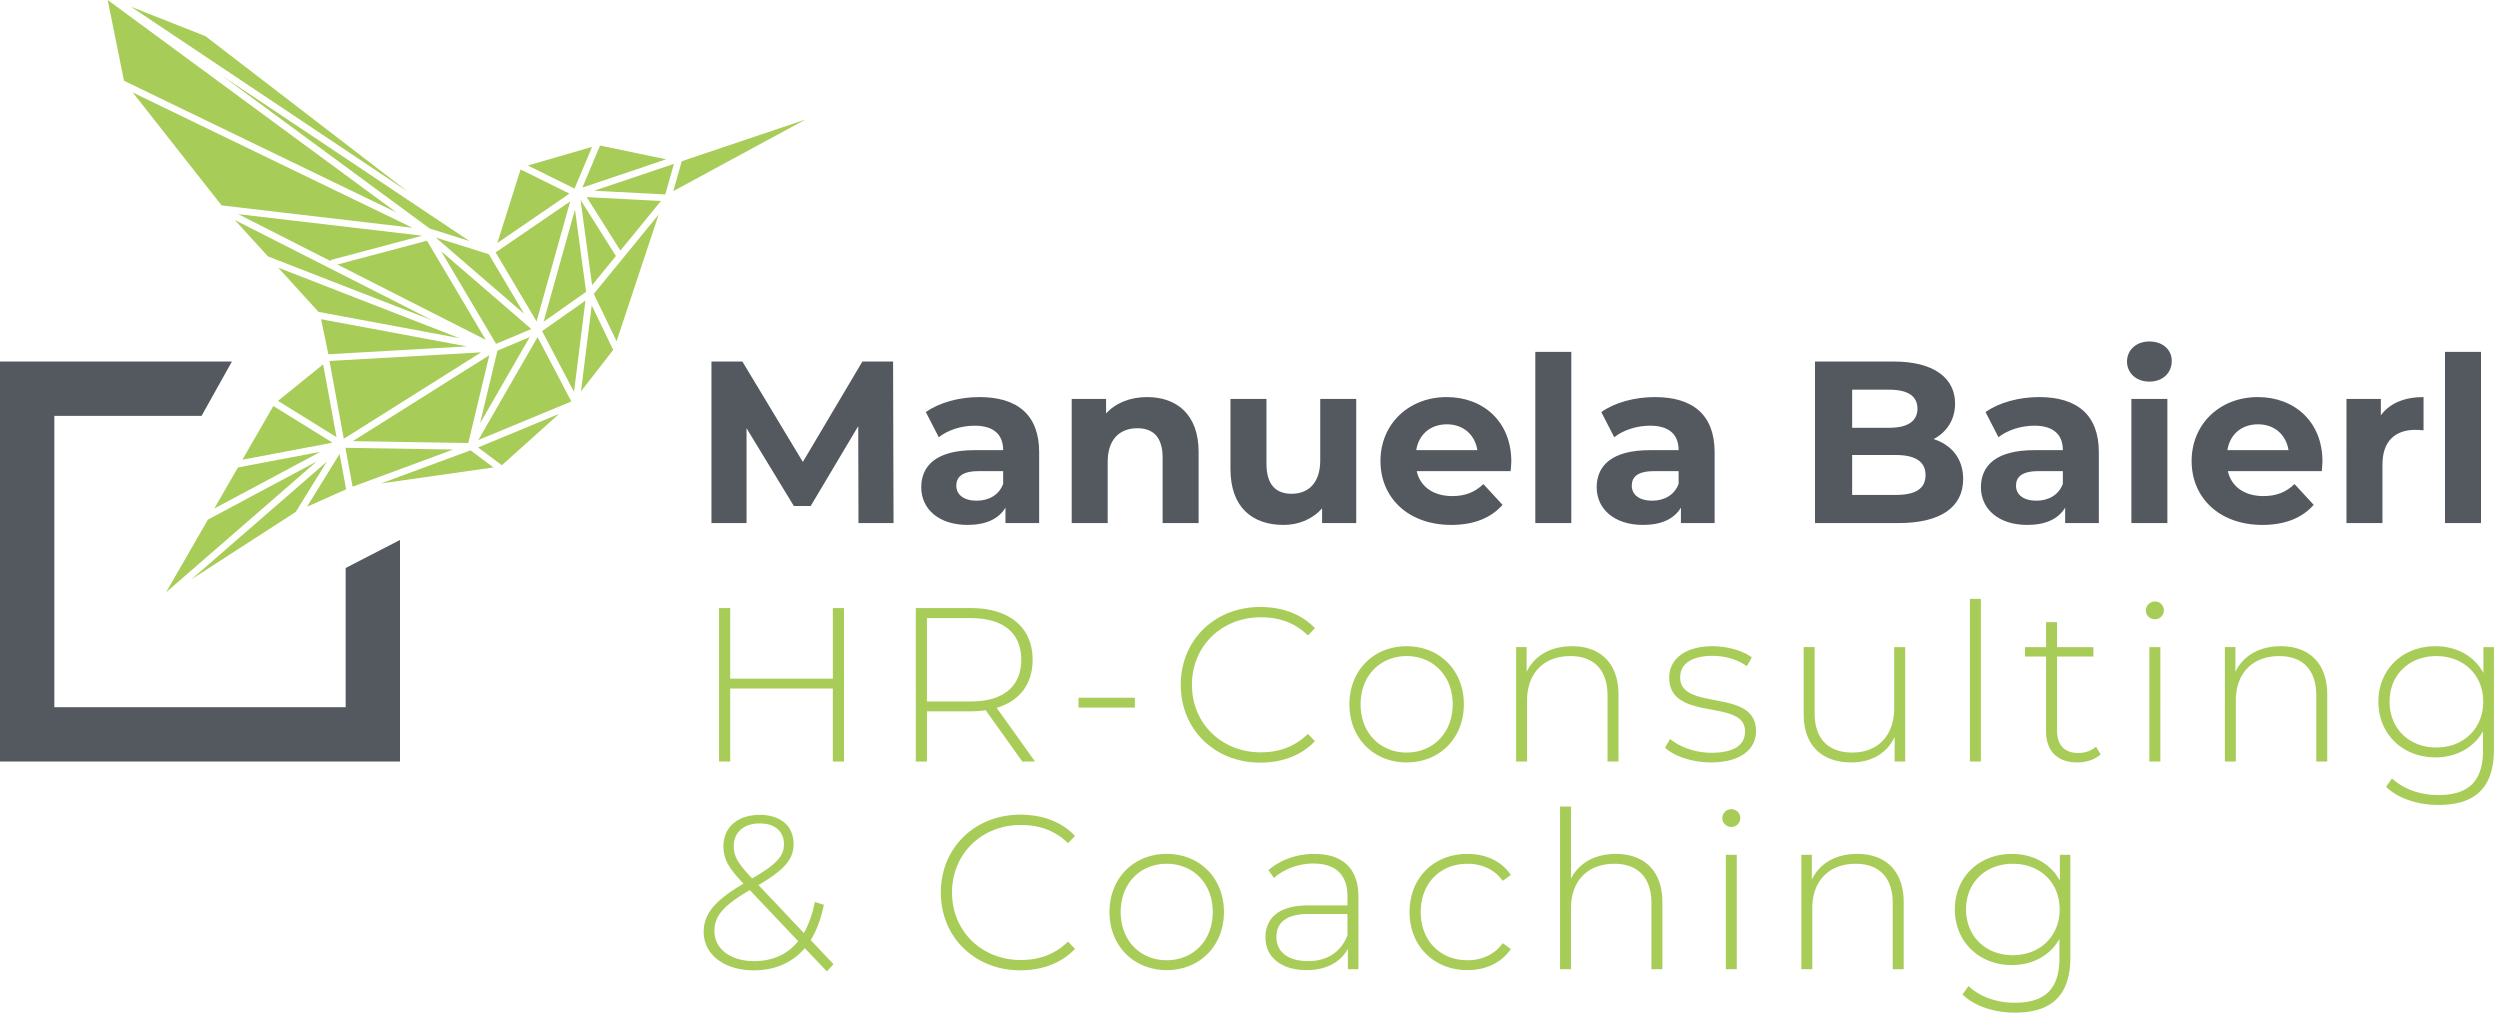 <svg xmlns="http://www.w3.org/2000/svg" width="325" height="132" viewBox="0 0 325 132"><g fill="none"><path fill="#54595F" d="M44.936 73.837v18.099H7.064V54.064h19.14L30.148 47H0v52h52V70.196z"></path><path d="M41.163 60 21.582 77.01l5.447-9.46L41.163 60Zm1.315.028-4.025 6.516-13.577 8.774 17.602-15.29Zm-.824-1.291L27.86 66.104l3.074-5.338 10.72-2.03Zm2.495.273.846 4.598-5.088 2.272 4.242-6.87Zm.758-.795 14.006.226-13.075 4.83-.931-5.056Zm16.265.329 2.976 2.22-14.627 2.085 11.651-4.305Zm11.502-4.735-7.432 6.67-3.093-2.309 10.525-4.36Zm-37.141-1.03 7.69 4.767-11.71 2.215 4.02-6.983Zm28.08-6.603-2.736 11.417-15.019-.243 17.755-11.174Zm6.271-2.354 4.387 8.37-12.09 5.011 7.703-13.38Zm-7.342 1.985-17.85 11.235-1.861-10.117 19.711-1.118Zm-20.534 1.558 1.74 9.468-7.61-4.719 5.87-4.75Zm26.855-3.548-6.462 11.229 2.267-9.461 4.195-1.768Zm7.242-4.735-1.483 11.87-4.147-7.913 5.63-3.957Zm.82.614 2.789 5.793-4.187 5.391 1.397-11.184ZM41.743 41.5l18.94 3.531-17.998 1.022-.942-4.553Zm15.603-8.847 11.728 10.12-4.585 1.93-7.143-12.05Zm28.277-4.758-5.466 16.467-2.965-6.156 8.431-10.311ZM55.51 31.292l7.64 12.89-19.288-9.795 11.648-3.095Zm-19.34 3.505 23.54 9.159-18.305-3.413-5.235-5.746Zm38.577-7.54 1.447 10.683-5.53 3.887 4.083-14.57Zm-.62-1.079-4.373 15.604-5.317-8.969 9.69-6.635Zm-43.601 2.427 25.702 13.051-21.392-8.323-4.31-4.728Zm26.113 2.271 6.908 2.175 4.592 7.746-11.5-9.921Zm18.833-4.886 4.6 7.293-3.099 3.791-1.501-11.084Zm-44.498 1.853 23.903 2.8-11.67 3.1a.439.439 0 0 0-.257.18l-11.976-6.08Zm45.299-2.218 9.653.501-5.272 6.446-4.381-6.947Zm-8.598-3.593 6.357 3.14-9.378 6.423 3.02-9.563ZM28.95 9.904l32.082 21.433-5.167-1.628L28.95 9.904Zm-11.69 2.123 36.365 17.584-24.813-2.907L17.26 12.027ZM14 0l37.55 27.628-35.43-17.13L14 0Zm73.61 21.302-1.125 3.974-9.242-.48 10.366-3.494ZM17.022.875l9.692 3.83 26.31 20.22L17.022.875Zm87.701 14.659-17.193 9.31 1.1-3.886 16.093-5.424ZM76.97 19.093l-2.281 5.422-6.071-3 8.352-2.422Zm1.037-.174 8.591 1.795-10.89 3.67 2.3-5.465Zm30.262 60.131v9.177H94.93V79.05h-1.453V99h1.453v-9.49h13.338V99h1.454V79.05zM134.555 99l-4.988-6.983c2.964-.883 4.674-3.078 4.674-6.241 0-4.218-3.02-6.726-8.037-6.726h-7.153V99h1.454v-6.526h5.7c.683 0 1.31-.058 1.937-.143l4.76 6.669h1.653Zm-14.05-7.809v-10.83h5.7c4.275 0 6.555 1.966 6.555 5.415 0 3.42-2.28 5.415-6.555 5.415h-5.7Zm19.702.798h7.325v-1.283h-7.325zm23.637 7.153c2.821 0 5.358-.94 7.096-2.793l-.912-.94c-1.71 1.681-3.79 2.394-6.127 2.394-5.102 0-8.95-3.762-8.95-8.778s3.848-8.778 8.95-8.778c2.337 0 4.417.684 6.127 2.365l.912-.94c-1.738-1.853-4.275-2.764-7.096-2.764-5.928 0-10.346 4.303-10.346 10.117 0 5.814 4.418 10.117 10.346 10.117Zm19.019-.028c4.274 0 7.438-3.135 7.438-7.553 0-4.417-3.163-7.552-7.438-7.552s-7.439 3.135-7.439 7.552c0 4.418 3.163 7.553 7.439 7.553Zm0-1.283c-3.42 0-5.986-2.536-5.986-6.27 0-3.733 2.565-6.27 5.986-6.27 3.42 0 5.984 2.537 5.984 6.27 0 3.734-2.565 6.27-5.984 6.27Zm21.498-13.822c-2.821 0-4.902 1.254-5.9 3.334v-3.22h-1.368V99h1.426v-7.923c0-3.534 2.137-5.785 5.642-5.785 3.022 0 4.817 1.766 4.817 5.13V99h1.425v-8.693c0-4.16-2.422-6.298-6.042-6.298Zm18.05 15.105c3.79 0 5.871-1.653 5.871-4.076 0-5.671-9.861-2.508-9.861-6.982 0-1.596 1.282-2.793 4.19-2.793 1.596 0 3.22.427 4.474 1.34l.655-1.14c-1.168-.884-3.22-1.454-5.101-1.454-3.762 0-5.643 1.824-5.643 4.075 0 5.843 9.861 2.651 9.861 6.983 0 1.681-1.254 2.793-4.389 2.793-2.194 0-4.218-.827-5.358-1.796l-.656 1.14c1.169 1.084 3.506 1.91 5.957 1.91Zm23.835-14.991v7.923c0 3.534-2.08 5.785-5.443 5.785-3.107 0-4.902-1.767-4.902-5.13v-8.578h-1.425v8.692c0 4.161 2.423 6.299 6.213 6.299 2.622 0 4.645-1.226 5.614-3.306V99h1.369V84.123h-1.425ZM256.089 99h1.425V77.853h-1.425zm16.397-1.938c-.599.541-1.425.826-2.309.826-1.824 0-2.764-1.054-2.764-2.964v-9.576h4.73v-1.225h-4.73v-3.249h-1.425v3.249h-2.737v1.225h2.737v9.719c0 2.508 1.425 4.047 4.046 4.047 1.112 0 2.309-.342 3.05-1.055l-.599-.997Zm7.647-16.559c.656 0 1.169-.513 1.169-1.168a1.15 1.15 0 0 0-1.169-1.14c-.656 0-1.168.541-1.168 1.168 0 .627.512 1.14 1.168 1.14ZM279.421 99h1.425V84.123h-1.425V99Zm17.08-14.991c-2.821 0-4.901 1.254-5.899 3.334v-3.22h-1.368V99h1.425v-7.923c0-3.534 2.138-5.785 5.643-5.785 3.021 0 4.817 1.766 4.817 5.13V99h1.424v-8.693c0-4.16-2.422-6.298-6.042-6.298Zm26.344.114v3.363c-1.197-2.223-3.506-3.477-6.242-3.477-4.218 0-7.41 2.964-7.41 7.21 0 4.247 3.192 7.24 7.41 7.24 2.68 0 4.96-1.226 6.185-3.392v2.508c0 3.961-1.853 5.785-5.814 5.785-2.394 0-4.531-.797-6.013-2.166l-.77 1.083c1.51 1.511 4.104 2.366 6.812 2.366 4.788 0 7.21-2.252 7.21-7.239V84.123h-1.368Zm-6.128 13.053c-3.505 0-6.07-2.451-6.07-5.957 0-3.505 2.565-5.927 6.07-5.927 3.534 0 6.1 2.422 6.1 5.927 0 3.506-2.566 5.957-6.1 5.957Zm-208.363 28.168-2.964-3.135c.77-1.225 1.34-2.764 1.71-4.588l-1.168-.37c-.314 1.595-.799 2.935-1.425 4.046l-5.9-6.241c3.392-1.995 4.56-3.363 4.56-5.33 0-2.365-1.71-3.79-4.389-3.79-2.907 0-4.731 1.624-4.731 4.075 0 1.54.541 2.708 2.565 4.817l.029.057c-3.791 2.223-5.159 3.961-5.159 6.27 0 2.964 2.707 4.987 6.498 4.987 2.736 0 5.016-.969 6.64-2.878l2.879 3.021.855-.94Zm-12.968-15.333c0-1.767 1.255-2.963 3.392-2.963 2.023 0 3.135 1.082 3.135 2.707 0 1.567-.998 2.622-4.132 4.446-1.91-2.023-2.395-2.935-2.395-4.19Zm2.651 14.934c-3.05 0-5.159-1.567-5.159-3.904 0-1.91 1.055-3.249 4.589-5.33l6.299 6.641c-1.397 1.738-3.364 2.593-5.729 2.593Zm34.618 1.197c2.821 0 5.358-.94 7.096-2.793l-.912-.94c-1.71 1.681-3.79 2.394-6.127 2.394-5.101 0-8.949-3.762-8.949-8.778s3.847-8.778 8.949-8.778c2.337 0 4.418.684 6.127 2.365l.912-.94c-1.738-1.853-4.275-2.764-7.096-2.764-5.928 0-10.346 4.303-10.346 10.117 0 5.814 4.418 10.117 10.346 10.117Zm19.019-.028c4.275 0 7.439-3.135 7.439-7.553 0-4.417-3.164-7.552-7.439-7.552s-7.439 3.135-7.439 7.552c0 4.418 3.164 7.553 7.439 7.553Zm0-1.283c-3.42 0-5.985-2.536-5.985-6.27 0-3.733 2.565-6.27 5.985-6.27 3.42 0 5.985 2.537 5.985 6.27 0 3.734-2.565 6.27-5.985 6.27Zm19.19-13.822c-2.309 0-4.475.798-5.957 2.109l.713 1.026c1.226-1.112 3.078-1.881 5.13-1.881 2.907 0 4.418 1.482 4.418 4.246v1.197h-5.102c-4.133 0-5.558 1.91-5.558 4.161 0 2.537 2.024 4.247 5.358 4.247 2.594 0 4.418-1.055 5.358-2.765V126h1.369v-9.434c0-3.676-2.052-5.557-5.729-5.557Zm-.798 13.936c-2.622 0-4.133-1.197-4.133-3.135 0-1.71 1.084-2.992 4.161-2.992h5.074v2.793c-.856 2.137-2.594 3.334-5.102 3.334Zm20.701 1.169c2.365 0 4.417-.94 5.642-2.736l-1.054-.77c-1.083 1.511-2.736 2.223-4.588 2.223-3.506 0-6.071-2.508-6.071-6.27 0-3.762 2.565-6.27 6.07-6.27 1.853 0 3.506.713 4.589 2.224l1.054-.77c-1.225-1.824-3.277-2.736-5.642-2.736-4.361 0-7.524 3.106-7.524 7.552 0 4.418 3.163 7.553 7.524 7.553Zm19.303-15.105c-2.764 0-4.816 1.197-5.842 3.22v-9.376h-1.425V126h1.425v-7.923c0-3.534 2.137-5.786 5.643-5.786 3.021 0 4.816 1.767 4.816 5.13V126h1.425v-8.692c0-4.162-2.422-6.299-6.042-6.299Zm15.001-3.505c.655 0 1.168-.514 1.168-1.169a1.15 1.15 0 0 0-1.168-1.14c-.655 0-1.168.541-1.168 1.168 0 .627.513 1.14 1.168 1.14ZM224.358 126h1.425v-14.877h-1.424V126Zm17.082-14.991c-2.822 0-4.903 1.254-5.9 3.334v-3.22h-1.368V126h1.425v-7.923c0-3.534 2.137-5.786 5.643-5.786 3.021 0 4.816 1.767 4.816 5.13V126h1.425v-8.692c0-4.162-2.422-6.299-6.041-6.299Zm26.343.114v3.363c-1.197-2.223-3.505-3.477-6.241-3.477-4.219 0-7.41 2.964-7.41 7.21 0 4.247 3.191 7.24 7.41 7.24 2.679 0 4.959-1.226 6.184-3.392v2.508c0 3.961-1.852 5.785-5.814 5.785-2.394 0-4.531-.798-6.013-2.166l-.77 1.084c1.51 1.51 4.104 2.365 6.811 2.365 4.788 0 7.211-2.251 7.211-7.239v-13.281h-1.368Zm-6.128 13.053c-3.505 0-6.07-2.451-6.07-5.957 0-3.505 2.565-5.928 6.07-5.928 3.535 0 6.1 2.423 6.1 5.928 0 3.506-2.565 5.957-6.1 5.957Z" fill="#A8CC58"></path><path d="m116.16 68-.06-21h-3.99l-7.74 13.05L96.51 47h-4.02v21h4.56V55.67l6.15 10.11h2.19l6.18-10.38.03 12.6zm11.16-16.38c-2.58 0-5.19.69-6.96 1.95l1.68 3.27c1.17-.93 2.94-1.5 4.65-1.5 2.52 0 3.72 1.17 3.72 3.18h-3.72c-4.92 0-6.93 1.98-6.93 4.83 0 2.79 2.25 4.89 6.03 4.89 2.37 0 4.05-.78 4.92-2.25V68h4.38v-9.21c0-4.89-2.85-7.17-7.77-7.17Zm-.36 13.47c-1.65 0-2.64-.78-2.64-1.95 0-1.08.69-1.89 2.88-1.89h3.21v1.65c-.54 1.47-1.89 2.19-3.45 2.19Zm22.17-13.47c-2.19 0-4.08.75-5.34 2.13v-1.89h-4.47V68H144v-7.98c0-2.97 1.62-4.35 3.87-4.35 2.07 0 3.27 1.2 3.27 3.81V68h4.68v-9.24c0-4.92-2.88-7.14-6.69-7.14Zm22.5.24v7.98c0 2.97-1.56 4.35-3.72 4.35-2.07 0-3.27-1.2-3.27-3.9v-8.43h-4.68v9.12c0 4.98 2.85 7.26 6.9 7.26 1.98 0 3.78-.75 5.01-2.16V68h4.44V51.86h-4.68Zm24.84 8.13c0-5.19-3.66-8.37-8.4-8.37-4.92 0-8.61 3.48-8.61 8.31 0 4.8 3.63 8.31 9.21 8.31 2.91 0 5.16-.9 6.66-2.61l-2.49-2.7c-1.11 1.05-2.34 1.56-4.05 1.56-2.46 0-4.17-1.23-4.62-3.24h12.21c.03-.39.09-.9.09-1.26Zm-8.37-4.83c2.1 0 3.63 1.32 3.96 3.36h-7.95c.33-2.07 1.86-3.36 3.99-3.36ZM199.59 68h4.68V45.74h-4.68zm15.54-16.38c-2.58 0-5.19.69-6.96 1.95l1.68 3.27c1.17-.93 2.94-1.5 4.65-1.5 2.52 0 3.72 1.17 3.72 3.18h-3.72c-4.92 0-6.93 1.98-6.93 4.83 0 2.79 2.25 4.89 6.03 4.89 2.37 0 4.05-.78 4.92-2.25V68h4.38v-9.21c0-4.89-2.85-7.17-7.77-7.17Zm-.36 13.47c-1.65 0-2.64-.78-2.64-1.95 0-1.08.69-1.89 2.88-1.89h3.21v1.65c-.54 1.47-1.89 2.19-3.45 2.19Zm36.6-8.01c1.71-.9 2.79-2.52 2.79-4.62 0-3.27-2.7-5.46-7.95-5.46h-10.26v21h10.86c5.52 0 8.4-2.1 8.4-5.73 0-2.64-1.5-4.44-3.84-5.19Zm-5.76-6.42c2.37 0 3.66.81 3.66 2.46s-1.29 2.49-3.66 2.49h-4.83v-4.95h4.83Zm.84 13.68h-5.67v-5.19h5.67c2.52 0 3.87.84 3.87 2.61 0 1.8-1.35 2.58-3.87 2.58Zm18.63-12.72c-2.58 0-5.19.69-6.96 1.95l1.68 3.27c1.17-.93 2.94-1.5 4.65-1.5 2.52 0 3.72 1.17 3.72 3.18h-3.72c-4.92 0-6.93 1.98-6.93 4.83 0 2.79 2.25 4.89 6.03 4.89 2.37 0 4.05-.78 4.92-2.25V68h4.38v-9.21c0-4.89-2.85-7.17-7.77-7.17Zm-.36 13.47c-1.65 0-2.64-.78-2.64-1.95 0-1.08.69-1.89 2.88-1.89h3.21v1.65c-.54 1.47-1.89 2.19-3.45 2.19Zm14.7-15.48c1.74 0 2.91-1.14 2.91-2.7 0-1.44-1.17-2.52-2.91-2.52-1.74 0-2.91 1.14-2.91 2.61s1.17 2.61 2.91 2.61ZM277.08 68h4.68V51.86h-4.68V68Zm24.84-8.01c0-5.19-3.66-8.37-8.4-8.37-4.92 0-8.61 3.48-8.61 8.31 0 4.8 3.63 8.31 9.21 8.31 2.91 0 5.16-.9 6.66-2.61l-2.49-2.7c-1.11 1.05-2.34 1.56-4.05 1.56-2.46 0-4.17-1.23-4.62-3.24h12.21c.03-.39.09-.9.09-1.26Zm-8.37-4.83c2.1 0 3.63 1.32 3.96 3.36h-7.95c.33-2.07 1.86-3.36 3.99-3.36Zm15.96-1.17v-2.13h-4.47V68h4.68v-7.62c0-3.09 1.71-4.5 4.29-4.5.36 0 .66.03 1.05.06v-4.32c-2.49 0-4.41.81-5.55 2.37ZM317.85 68h4.68V45.74h-4.68z" fill="#54595F"></path></g></svg>